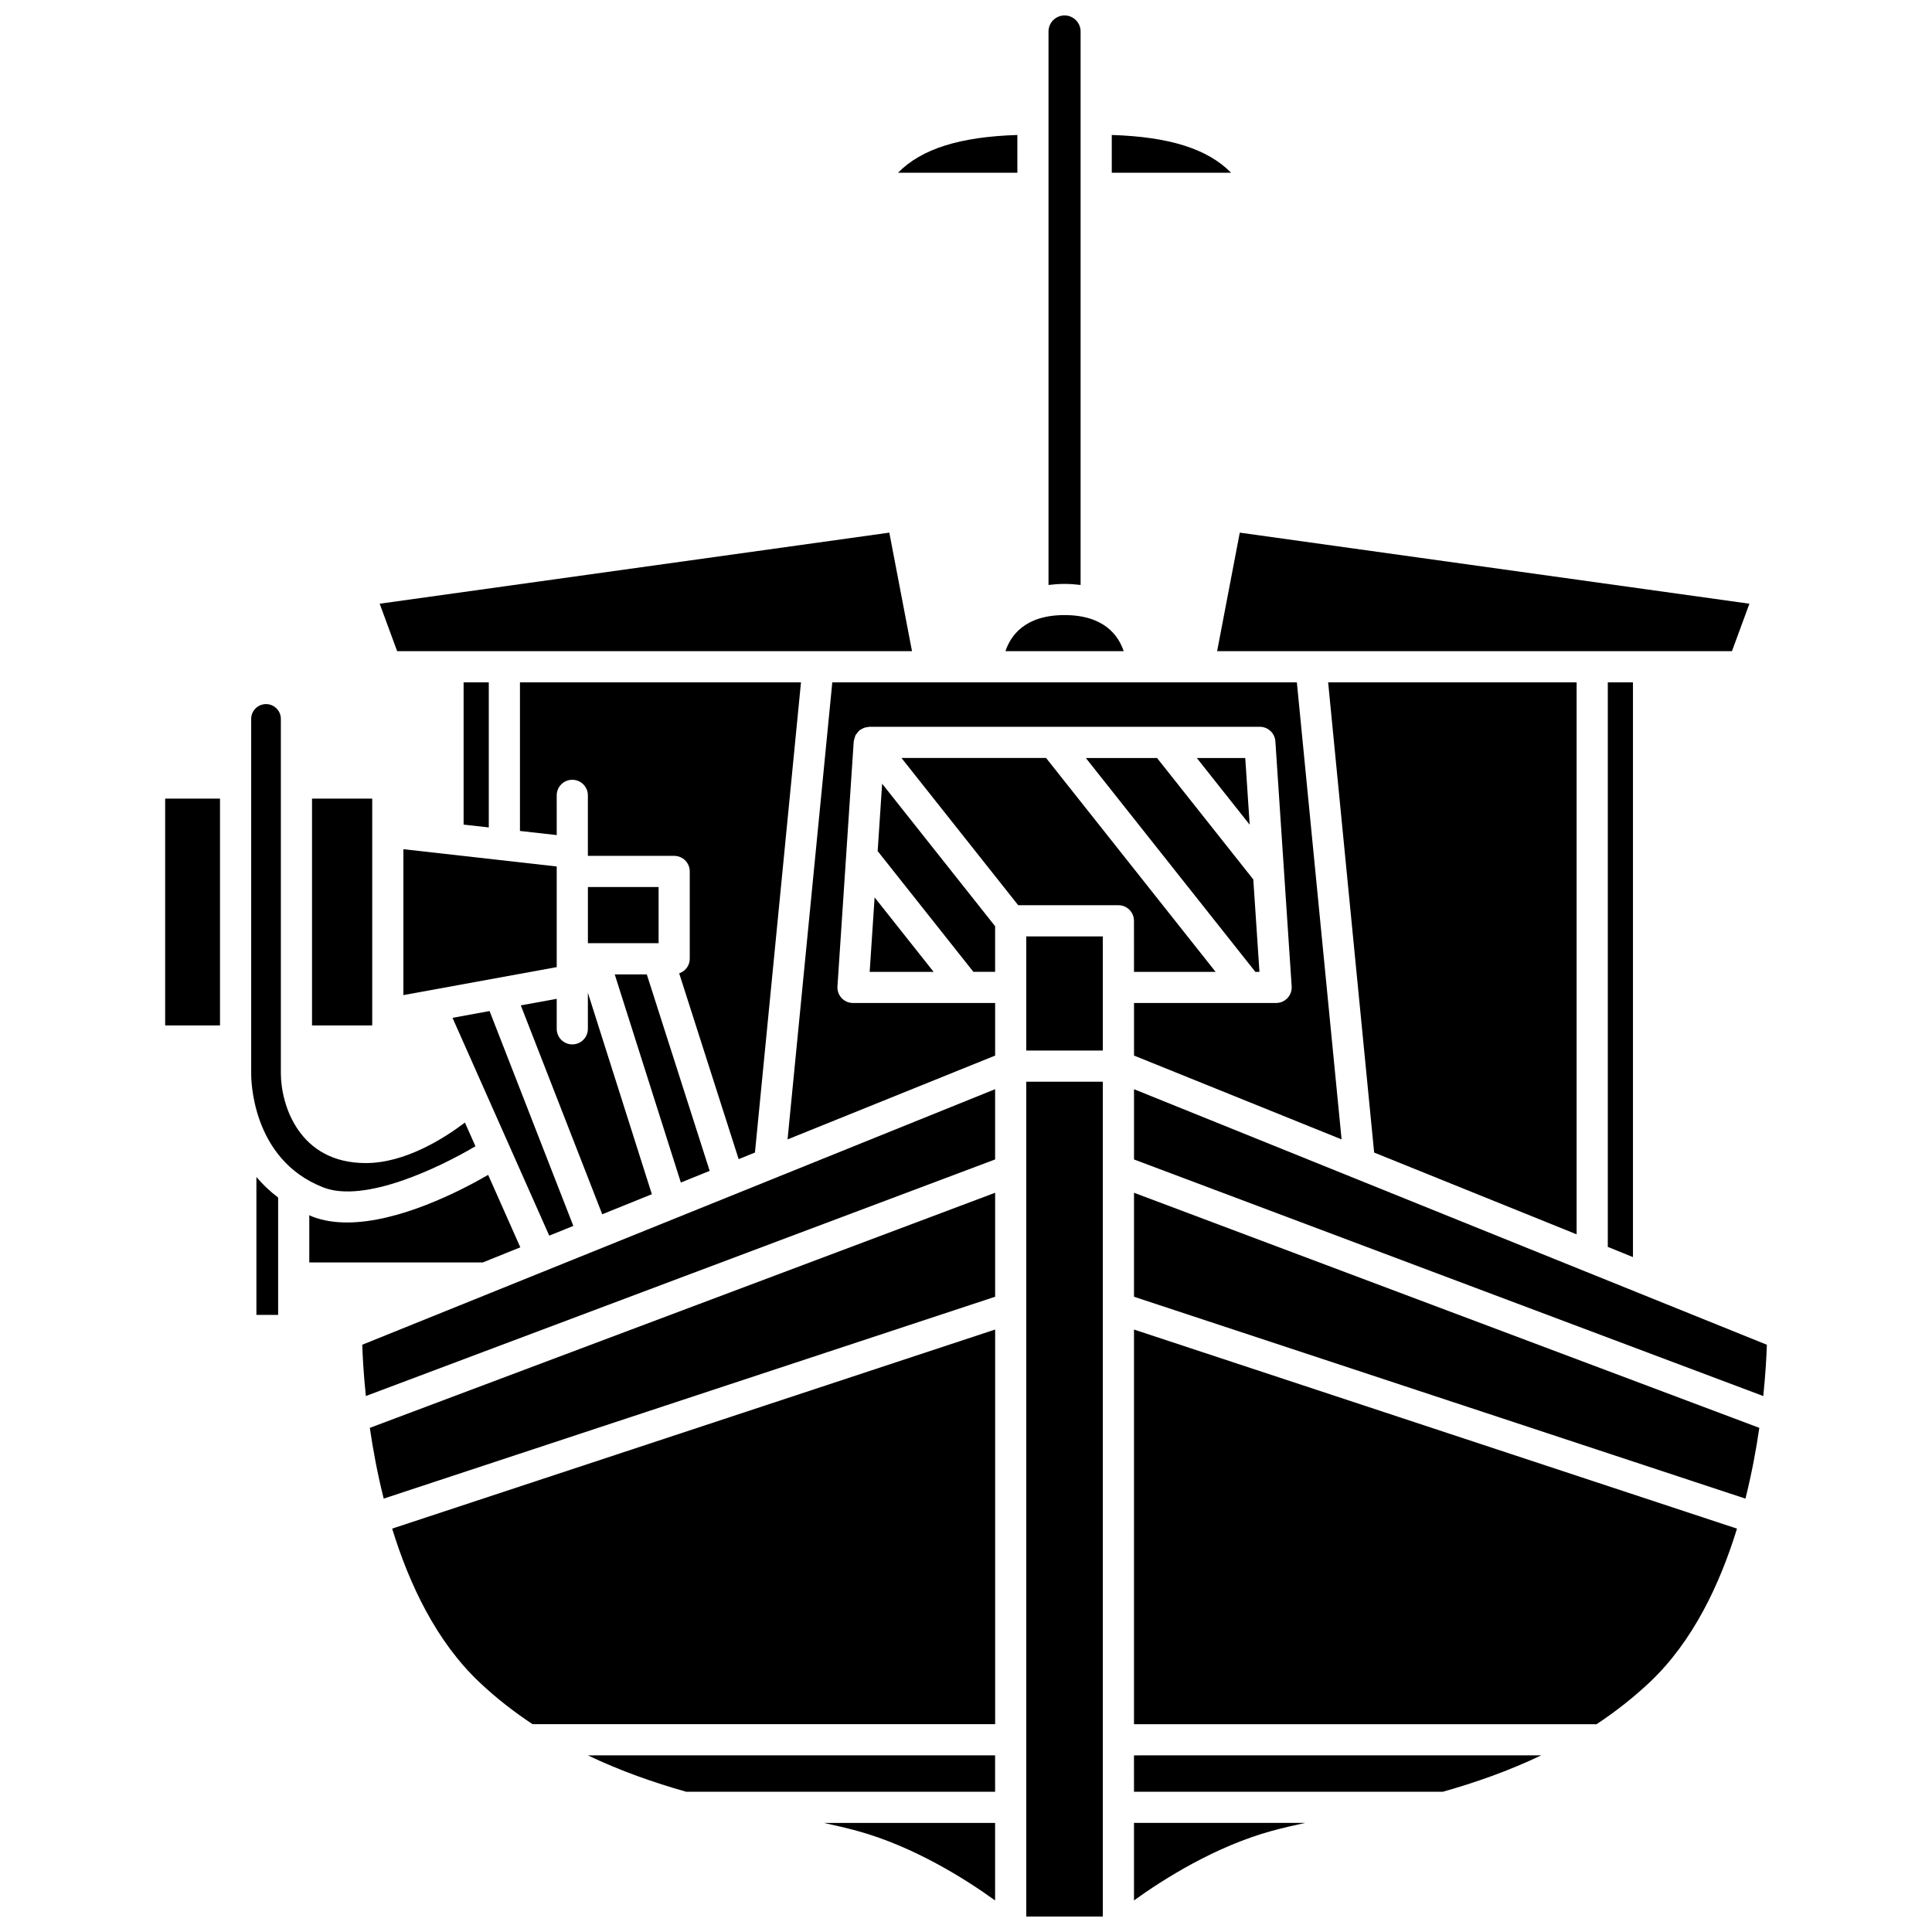 <?xml version="1.0" encoding="UTF-8"?>
<!-- Uploaded to: ICON Repo, www.iconrepo.com, Generator: ICON Repo Mixer Tools -->
<svg width="800px" height="800px" version="1.1" viewBox="144 144 512 512" xmlns="http://www.w3.org/2000/svg">
 <defs>
  <clipPath id="b">
   <path d="m421 148.09h10v151.91h-10z"/>
  </clipPath>
  <clipPath id="a">
   <path d="m415 430h22v221.9h-22z"/>
  </clipPath>
 </defs>
 <path d="m332.07 454.29-16.664-52.07h-8.496l17.52 55.16z"/>
 <path d="m316.75 460.48-16.957-53.391v9.559c0 2.285-1.848 4.129-4.129 4.129-2.285 0-4.129-1.848-4.129-4.129v-7.949l-9.52 1.738 21.582 55.355z"/>
 <path d="m266.86 324.82v37.711l6.672 0.746v-38.457z"/>
 <path d="m299.8 379.07h18.738v14.883h-18.738z"/>
 <path d="m295.94 468.88-22.199-56.941-9.82 1.797 25.633 57.723z"/>
 <path d="m211.95 455.91v36.543h5.758v-31.086c-2.219-1.684-4.133-3.516-5.758-5.457z"/>
 <path d="m187.77 355.64h14.535v60.109h-14.535z"/>
 <path d="m226.69 355.64h15.953v60.109h-15.953z"/>
 <path d="m344.07 449.44 12.199-124.62h-74.477v39.391l9.746 1.098-0.004-10.531c0-2.285 1.848-4.129 4.129-4.129 2.285 0 4.129 1.848 4.129 4.129v16.035h22.871c2.285 0 4.129 1.848 4.129 4.129v23.141c0 1.812-1.18 3.305-2.801 3.859l15.758 49.238z"/>
 <path d="m561.82 471.11v-146.29h-65.852l12.195 124.62z"/>
 <path d="m576.75 477.14v-152.32h-6.668v149.62z"/>
 <path d="m250.9 407.71 40.637-7.414v-26.672l-40.637-4.578z"/>
 <path d="m491.41 316.56h111.58l4.625-12.57-135.06-18.836-6.004 31.406z"/>
 <path d="m438.63 179.77v10.012h31.629c-6.262-6.375-16.453-9.531-31.629-10.012z"/>
 <path d="m413.61 179.77c-15.176 0.48-25.367 3.637-31.629 10.012h31.629z"/>
 <path d="m360.82 316.56h24.867l-6.008-31.406-135.06 18.836 4.625 12.57z"/>
 <path d="m410.46 316.56h31.328c-1.352-4.059-5.113-9.555-15.668-9.555-10.543-0.004-14.309 5.488-15.66 9.555z"/>
 <g clip-path="url(#b)">
  <path d="m430.37 299.02v-146.68c0-2.34-1.906-4.25-4.254-4.25-2.34 0-4.25 1.906-4.25 4.25v146.68c1.344-0.16 2.738-0.277 4.25-0.277 1.512 0 2.91 0.113 4.254 0.277z"/>
 </g>
 <path d="m444.52 600.93h122.59c4.883-3.238 9.617-6.906 14.094-11.129 11.379-10.75 18.547-25.836 23.117-40.695l-159.8-52.762z"/>
 <g clip-path="url(#a)">
  <path d="m415.97 430.66h20.289v221.24h-20.289z"/>
 </g>
 <path d="m375.78 381.82-1.309 19.734h16.949z"/>
 <path d="m376.59 369.55 25.367 31.996h5.758v-12.09l-29.941-37.766z"/>
 <path d="m444.52 401.55h21.629l-44.926-56.676h-38.32l30.93 39.016h26.555c2.285 0 4.129 1.848 4.129 4.129z"/>
 <path d="m415.97 392.16h20.289v30.246h-20.289z"/>
 <path d="m444.52 487.65 162.04 53.5c1.66-6.613 2.84-12.988 3.676-18.754l-165.71-62.301z"/>
 <path d="m579.29 487.07c-0.008-0.004-0.016-0.008-0.027-0.012l-14.902-6.016c-0.008-0.004-0.016-0.008-0.023-0.008l-119.81-48.383v18.621l166.76 62.695c0.617-5.988 0.867-10.809 0.949-13.594z"/>
 <path d="m444.52 647.63c7.816-5.637 21.492-14.305 36.562-18.438 2.68-0.73 5.656-1.426 8.809-2.106h-45.371z"/>
 <path d="m444.52 618.83h81.863c8.57-2.426 17.398-5.504 26.062-9.645l-107.93 0.004z"/>
 <path d="m271.04 589.8c4.477 4.231 9.207 7.891 14.094 11.129h122.59v-104.59l-159.8 52.762c4.57 14.863 11.738 29.949 23.117 40.695z"/>
 <path d="m371.15 629.2c15.078 4.133 28.746 12.801 36.562 18.438v-20.543h-45.371c3.148 0.68 6.129 1.375 8.809 2.106z"/>
 <path d="m325.85 618.83h81.863v-9.645l-107.93 0.004c8.664 4.137 17.492 7.219 26.062 9.641z"/>
 <path d="m461.17 344.88 14.008 17.672-1.172-17.672z"/>
 <path d="m281.89 474.55-8.523-19.195c-7.457 4.309-23.617 12.613-37.387 12.613-3.262 0-6.387-0.461-9.23-1.566-0.281-0.105-0.512-0.246-0.785-0.359v12.52h45.98z"/>
 <path d="m270 447.77-2.789-6.281c-5.629 4.266-15.887 10.738-26.285 10.738-17.797 0-22.496-15.574-22.496-23.809v-93.898c0-2.168-1.762-3.93-3.93-3.93-2.168 0-3.934 1.758-3.934 3.93v93.902c-0.016 1-0.137 22.812 19.164 30.277 10.918 4.207 30.598-5.215 40.27-10.93z"/>
 <path d="m245.68 541.15 162.04-53.5v-27.559l-165.71 62.309c0.832 5.762 2.016 12.137 3.676 18.75z"/>
 <path d="m367.04 408.5c-0.777-0.836-1.18-1.957-1.105-3.098l4.312-64.934c0.004-0.039 0.023-0.066 0.027-0.102 0.02-0.242 0.121-0.465 0.188-0.703 0.078-0.277 0.129-0.559 0.258-0.805 0.09-0.172 0.23-0.309 0.348-0.473 0.195-0.273 0.387-0.539 0.641-0.762 0.043-0.031 0.059-0.086 0.098-0.121 0.137-0.105 0.297-0.137 0.441-0.227 0.262-0.16 0.516-0.316 0.812-0.418 0.258-0.086 0.512-0.117 0.777-0.148 0.184-0.023 0.348-0.102 0.531-0.102h103.5c2.172 0 3.977 1.684 4.121 3.856l4.316 64.934c0.078 1.141-0.328 2.262-1.105 3.098-0.781 0.836-1.875 1.305-3.016 1.305h-37.656v13.934l55.008 22.215-11.855-121.13h-26.113l-70.887 0.004h-26.113l-11.855 121.13 55.008-22.215v-13.934h-37.656c-1.148 0-2.238-0.469-3.023-1.305z"/>
 <path d="m431.76 344.88 44.926 56.676h1.082l-1.633-24.496-25.504-32.18z"/>
 <path d="m274.35 486.5-34.348 13.867c0.082 2.785 0.336 7.606 0.953 13.594l166.76-62.695v-18.621l-133.34 53.844c-0.008 0.008-0.016 0.012-0.02 0.012z"/>
</svg>